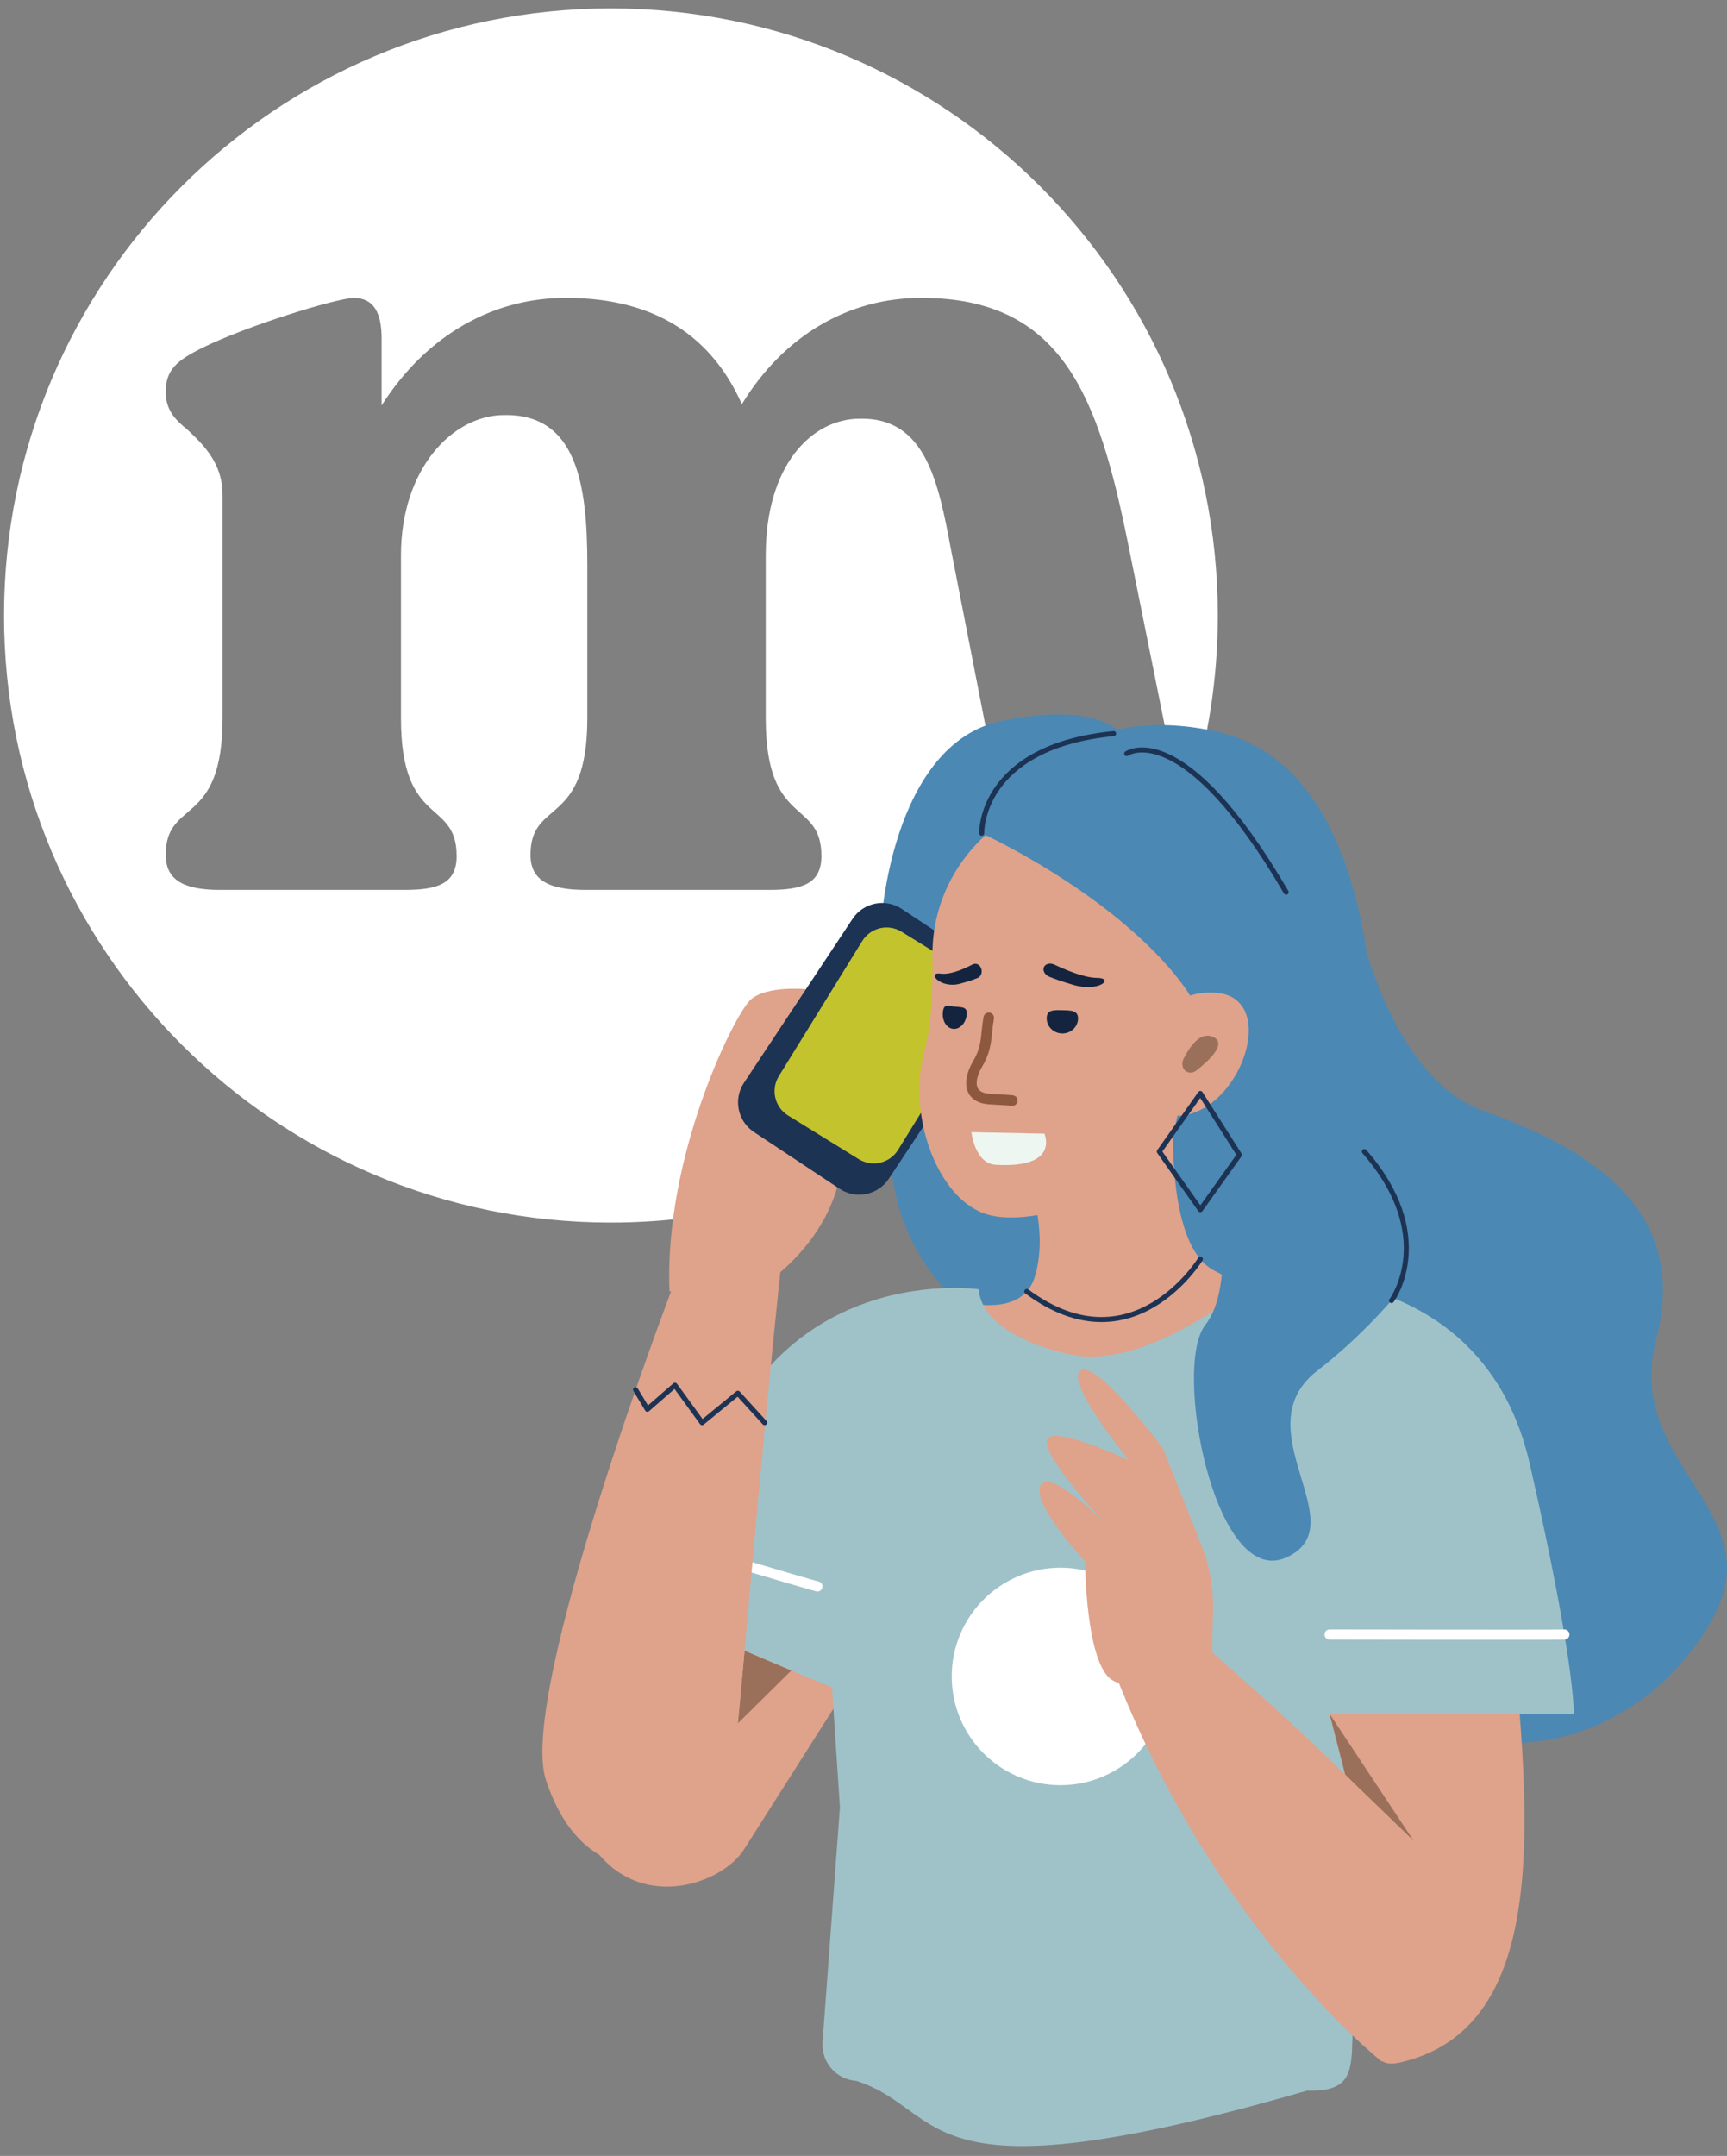 <?xml version="1.0" encoding="UTF-8"?>
<svg width="121px" height="151px" viewBox="0 0 121 151" version="1.1" xmlns="http://www.w3.org/2000/svg" xmlns:xlink="http://www.w3.org/1999/xlink">
    <rect x="0" y="0" width="121" height="151" fill="#808080" stroke="none"/>
    <title>vrouw. bellen</title>
    <g id="Grafisch-ontwerp" stroke="none" stroke-width="1" fill="none" fill-rule="evenodd">
        <g id="MeldpuntMisbruik_huisstijlhandboek" transform="translate(-342, -105)">
            <g id="vrouw.-bellen" transform="translate(342.283, 105.591)">
                <g id="Group-2245" transform="translate(0, 0)" fill="#FFFFFF">
                    <path d="M65.786,59.286 C65.786,56.324 70.006,56.408 68.891,50.907 L66.343,37.875 C65.467,33.22 64.592,28.65 59.974,28.734 C56.55,28.734 53.366,32.035 53.366,38.298 L53.366,49.723 C53.366,57.424 57.267,55.308 57.267,59.371 C57.267,61.317 55.913,61.74 53.605,61.74 L40.786,61.74 C38.318,61.74 36.885,61.148 36.885,59.286 C36.885,55.308 40.866,57.424 40.866,49.723 L40.866,38.975 C40.866,33.389 40.15,28.396 35.054,28.48 C31.391,28.48 27.809,32.289 27.809,38.298 L27.809,49.723 C27.809,57.424 31.71,55.308 31.71,59.371 C31.71,61.317 30.357,61.74 28.048,61.74 L15.15,61.74 C12.761,61.74 11.328,61.148 11.328,59.286 C11.328,55.308 15.309,57.424 15.309,49.723 L15.309,34.066 C15.309,31.95 14.115,30.681 12.841,29.496 C12.124,28.904 11.328,28.227 11.328,26.872 C11.328,25.349 12.045,24.672 13.955,23.741 C17.06,22.218 23.112,20.356 24.465,20.271 C25.898,20.271 26.455,21.287 26.455,23.149 L26.455,27.803 C29.64,22.81 34.337,20.271 39.353,20.271 C45.722,20.271 49.624,23.064 51.694,27.719 C54.64,22.895 59.178,20.271 64.273,20.271 C74.225,20.271 76.693,27.296 78.764,37.536 L81.63,51.754 C81.964,53.42 82.514,54.465 83.106,55.23 C84.361,51.216 85.04,46.948 85.04,42.52 C85.04,19.037 66.003,0 42.52,0 C19.037,0 0,19.037 0,42.52 C0,66.003 19.037,85.04 42.52,85.04 C59.084,85.04 73.425,75.562 80.444,61.74 L69.687,61.74 C67.219,61.74 65.786,61.148 65.786,59.286" id="Fill-2243"></path>
                </g>
                <g id="Group-3156" transform="translate(37.717, 49.449)">
                    <path d="M56.249,10.448 C56.249,10.448 58.273,25.044 65.912,27.759 C73.552,30.474 80.383,34.768 78.041,43.746 C75.699,52.725 86.416,55.75 81.838,63.606 C77.26,71.462 68.184,73.999 61.89,70.486 C55.595,66.973 34.397,44.073 32.305,43.356 C30.213,42.639 21.286,36.343 25.552,24.106 C29.819,11.868 56.249,10.448 56.249,10.448" id="Fill-2246" fill="#4B88B4"></path>
                    <path d="M40.942,4.373 C40.942,4.373 30.689,10.311 28.884,14.342 C27.079,18.373 28.31,21.231 25.815,24.902 C25.815,24.902 23.928,19.35 23.695,16.87 C23.461,14.39 24.585,2.034 32.154,0.461 C39.722,-1.112 40.942,1.841 40.942,1.841 L40.942,4.373 Z" id="Fill-2248" fill="#4B88B4"></path>
                    <path d="M18.471,19.242 C18.471,19.242 15.761,18.977 14.619,19.954 C13.476,20.932 8.512,30.938 8.906,40.414 L15.411,40.025 C15.411,40.025 20.999,36.576 21.054,30.431 C21.109,24.284 18.471,19.242 18.471,19.242" id="Fill-2250" fill="#DFA28B"></path>
                    <path d="M14.824,29.248 L20.825,33.223 C21.969,33.982 23.512,33.669 24.271,32.524 L31.879,21.04 C32.637,19.896 32.324,18.353 31.179,17.594 L25.178,13.619 C24.034,12.861 22.491,13.174 21.733,14.318 L14.124,25.802 C13.366,26.947 13.679,28.49 14.824,29.248" id="Fill-2252" fill="#1D3354"></path>
                    <path d="M17.221,28.095 L22.164,31.147 C23.107,31.729 24.344,31.437 24.926,30.494 L30.767,21.035 C31.349,20.092 31.057,18.856 30.114,18.273 L25.171,15.221 C24.228,14.639 22.991,14.931 22.409,15.874 L16.568,25.333 C15.986,26.276 16.278,27.513 17.221,28.095" id="Fill-2254" fill="#C3C32E"></path>
                    <path d="M14.132,79.492 L23.46,64.809 C24.972,62.43 24.231,59.364 21.813,57.996 L17.617,55.623 C15.199,54.256 11.984,55.085 10.472,57.465 L2.774,65.97 C1.262,68.35 2.508,75.265 4.926,76.633 L4.003,79.885 C7.264,83.741 12.62,81.872 14.132,79.492" id="Fill-2258" fill="#DFA28B"></path>
                    <path d="M37.256,5.503 C31.802,6.322 27.543,10.839 27.339,16.351 C27.332,16.524 27.33,16.7 27.331,16.877 C27.367,21.724 26.966,22.74 26.682,23.943 C25.699,28.107 27.548,33.415 30.641,34.826 C34.605,36.634 43.313,31.887 43.313,31.887 C43.313,31.887 44.535,29.489 44.98,24.919 C45.425,20.349 45.468,17.823 45.468,17.823 C45.468,17.823 43.185,4.753 40.099,5.115 C39.226,5.218 38.232,5.356 37.256,5.503" id="Fill-2312" fill="#DFA28B"></path>
                    <path d="M29.139,41.054 C29.139,41.054 33.53,42.434 34.48,39.448 C35.43,36.462 34.223,33.137 34.223,33.137 L44.274,26.963 C44.274,26.963 43.396,37.11 47.104,38.971 C50.011,40.43 52.113,42.168 52.113,42.168 L44.072,55.145 L24.773,51.398 L29.139,41.054 Z" id="Fill-2314" fill="#DFA28B"></path>
                    <path d="M31.276,21.248 C31.049,22.5 31.207,23.27 30.498,24.476 C29.801,25.659 29.835,26.86 31.368,26.944 C33.428,27.056 32.857,27.046 32.857,27.046" id="Stroke-2316" stroke="#8E583F" stroke-width="0.737" stroke-linecap="round" stroke-linejoin="round"></path>
                    <path d="M37.531,21.311 C37.518,21.896 37.015,22.359 36.409,22.345 C35.803,22.331 35.322,21.846 35.336,21.26 C35.349,20.675 35.838,20.704 36.444,20.718 C37.05,20.732 37.544,20.726 37.531,21.311" id="Fill-2318" fill="#14243E"></path>
                    <path d="M29.733,21.033 C29.666,21.631 29.237,22.074 28.775,22.022 C28.313,21.97 27.994,21.443 28.061,20.845 C28.128,20.247 28.417,20.414 28.879,20.466 C29.34,20.518 29.801,20.435 29.733,21.033" id="Fill-2320" fill="#14243E"></path>
                    <path d="M35.143,17.692 C35.25,17.459 35.582,17.382 35.88,17.524 C36.616,17.874 37.95,18.445 38.841,18.451 C40.126,18.459 39.018,19.479 37.181,18.936 C36.391,18.703 35.86,18.511 35.516,18.371 C35.202,18.243 35.032,17.932 35.143,17.692" id="Fill-2322" fill="#14243E"></path>
                    <path d="M30.74,17.772 C30.636,17.511 30.369,17.391 30.148,17.508 C29.601,17.796 28.603,18.25 27.906,18.153 C26.898,18.014 27.855,19.228 29.249,18.862 C29.849,18.705 30.248,18.562 30.506,18.453 C30.742,18.353 30.847,18.04 30.74,17.772" id="Fill-2324" fill="#14243E"></path>
                    <path d="M30.587,40.264 C30.587,40.264 30.385,43.356 36.944,44.815 C42.457,46.04 49.597,39.843 49.597,39.843 L51.514,39.449 L57.592,66.943 L56.724,93.64 C56.616,95.265 56.366,96.492 53.587,96.387 C25.793,104.423 28.556,97.833 21.996,95.705 C20.586,95.612 19.524,94.386 19.632,92.977 L20.849,76.541 L19.625,58.046 L27.224,42.924 L30.587,40.264 Z" id="Fill-2326" fill="#9FC2C9"></path>
                    <path d="M30.062,7.983 C30.062,7.983 36.711,10.881 41.889,15.669 C47.068,20.458 46.517,23.001 46.517,23.001 L58.218,23.943 C58.218,23.943 59.033,4.107 47.526,1.275 C36.019,-1.558 30.062,7.983 30.062,7.983" id="Fill-2328" fill="#4B88B4"></path>
                    <path d="M43.018,23.291 C43.018,23.291 43.017,19.215 47.176,19.494 C51.336,19.774 49.338,26.691 45.534,27.936 C41.73,29.18 43.018,23.291 43.018,23.291" id="Fill-2330" fill="#DFA28B"></path>
                    <path d="M30.587,40.264 C30.587,40.264 14.054,37.843 10.68,57.483 C10.68,57.483 7.41,61.721 7.966,62.572 C8.523,63.422 23.001,69.251 23.001,69.251 C23.001,69.251 29.879,51.178 30.345,50.231 C30.81,49.285 30.587,40.264 30.587,40.264" id="Fill-2332" fill="#9FC2C9"></path>
                    <path d="M35.175,29.362 L30.062,29.258 C30.062,29.258 30.295,31.46 31.764,31.545 C36.278,31.806 35.175,29.362 35.175,29.362" id="Fill-2350" fill="#EDF6F1"></path>
                    <path d="M51.515,39.439 C51.515,39.439 66.581,44.687 67.511,58.631 C68.441,72.574 72.23,91.578 60.165,94.402 C56.372,95.29 60.072,89.553 58.05,81.404 C54.842,68.473 51.377,55.693 51.377,55.693 L51.515,39.439 Z" id="Fill-2442" fill="#DFA28B"></path>
                    <path d="M51.515,39.449 C51.515,39.449 65.954,38.409 69.174,52.463 C72.394,66.516 72.265,70.003 72.265,70.003 L49.827,70.003 L51.515,39.449 Z" id="Fill-2444" fill="#9FC2C9"></path>
                    <path d="M63.006,36.509 C63.006,36.509 59.639,41.84 54.308,45.955 C48.977,50.071 57.119,56.808 52.112,59.051 C47.106,61.294 44.15,45.696 46.438,42.775 C48.725,39.855 46.732,33.796 49.164,32.674 C51.596,31.552 63.006,36.509 63.006,36.509" id="Fill-2446" fill="#4B88B4"></path>
                    <path d="M45.846,24.924 C45.253,25.396 44.583,24.788 44.938,24.094 C45.442,23.108 46.158,22.207 46.995,22.587 C47.929,23.011 46.914,24.074 45.846,24.924" id="Fill-2716" fill="#9B705B"></path>
                    <polygon id="Stroke-2796" stroke="#1D3354" stroke-width="0.353" stroke-linecap="round" stroke-linejoin="round" points="46.101 26.548 48.837 30.85 46.101 34.685 43.225 30.617"></polygon>
                    <path d="M46.101,38.154 C46.101,38.154 41.353,45.909 33.942,40.414" id="Stroke-2798" stroke="#1D3354" stroke-width="0.353" stroke-linecap="round" stroke-linejoin="round"></path>
                    <polygon id="Fill-2800" fill="#9B705B" points="56.251 74.262 61.046 78.891 55.156 70.002"></polygon>
                    <polygon id="Fill-2802" fill="#9B705B" points="14.167 65.578 13.698 70.664 17.442 66.966"></polygon>
                    <path d="M28.682,67.38 C28.682,71.586 32.092,74.996 36.298,74.996 C40.505,74.996 43.915,71.586 43.915,67.38 C43.915,63.174 40.505,59.764 36.298,59.764 C32.092,59.764 28.682,63.174 28.682,67.38" id="Fill-2804" fill="#FFFFFF"></path>
                    <path d="M58.788,94.333 C58.788,94.333 45.634,83.935 38.935,63.858 L44.291,63.443 C44.291,63.443 63.208,79.239 64.759,84.834 C67.549,94.898 58.788,94.333 58.788,94.333" id="Fill-2806" fill="#DFA28B"></path>
                    <path d="M46.164,58.153 L43.469,51.393 C43.469,51.393 38.841,45.192 37.706,45.955 C36.571,46.717 41.099,52.239 41.099,52.239 C41.099,52.239 35.261,49.491 35.332,50.96 C35.402,52.43 39.406,56.606 39.406,56.606 C39.406,56.606 35.501,52.709 34.893,54.021 C34.286,55.334 38.02,59.316 38.02,59.316 C38.02,59.316 38.058,66.426 39.901,67.622 C41.745,68.819 47.081,66.514 46.974,66.233 C46.914,66.077 46.946,64.306 46.986,62.755 C47.027,61.181 46.747,59.615 46.164,58.153" id="Fill-2808" fill="#DFA28B"></path>
                    <path d="M59.495,41.054 C59.645,40.884 62.686,36.446 57.593,30.616" id="Stroke-2810" stroke="#1D3354" stroke-width="0.353" stroke-linecap="round" stroke-linejoin="round"></path>
                    <path d="M30.782,8.317 C30.782,8.317 30.598,2.278 40.021,1.343" id="Stroke-2812" stroke="#1D3354" stroke-width="0.353" stroke-linecap="round" stroke-linejoin="round"></path>
                    <path d="M40.942,2.745 C40.942,2.745 44.839,6.41391316e-05 52.113,12.451" id="Stroke-2814" stroke="#1D3354" stroke-width="0.353" stroke-linecap="round" stroke-linejoin="round"></path>
                    <path d="M71.609,64.443 C71.143,64.474 55.155,64.443 55.155,64.443" id="Stroke-2816" stroke="#FFFFFF" stroke-width="0.707" stroke-linecap="round" stroke-linejoin="round"></path>
                    <path d="M19.272,61.075 C18.816,60.974 8.964,58.047 8.964,58.047" id="Stroke-2818" stroke="#FFFFFF" stroke-width="0.707" stroke-linecap="round" stroke-linejoin="round"></path>
                    <path d="M13.18,75.604 C14.039,68.349 14.97,54.966 16.859,37.308 L9.185,39.964 C9.185,39.964 -1.742,68.583 0.241,74.611 C1.579,78.678 3.862,80.275 6.194,80.684 C10.056,81.361 12.796,78.852 13.18,75.604" id="Fill-2820" fill="#DFA28B"></path>
                    <polyline id="Stroke-2822" stroke="#1D3354" stroke-width="0.353" stroke-linecap="round" stroke-linejoin="round" points="15.57 49.603 13.698 47.545 11.192 49.603 9.29 46.984 7.357 48.668 6.532 47.299"></polyline>
                </g>
            </g>
        </g>
    </g>
</svg>